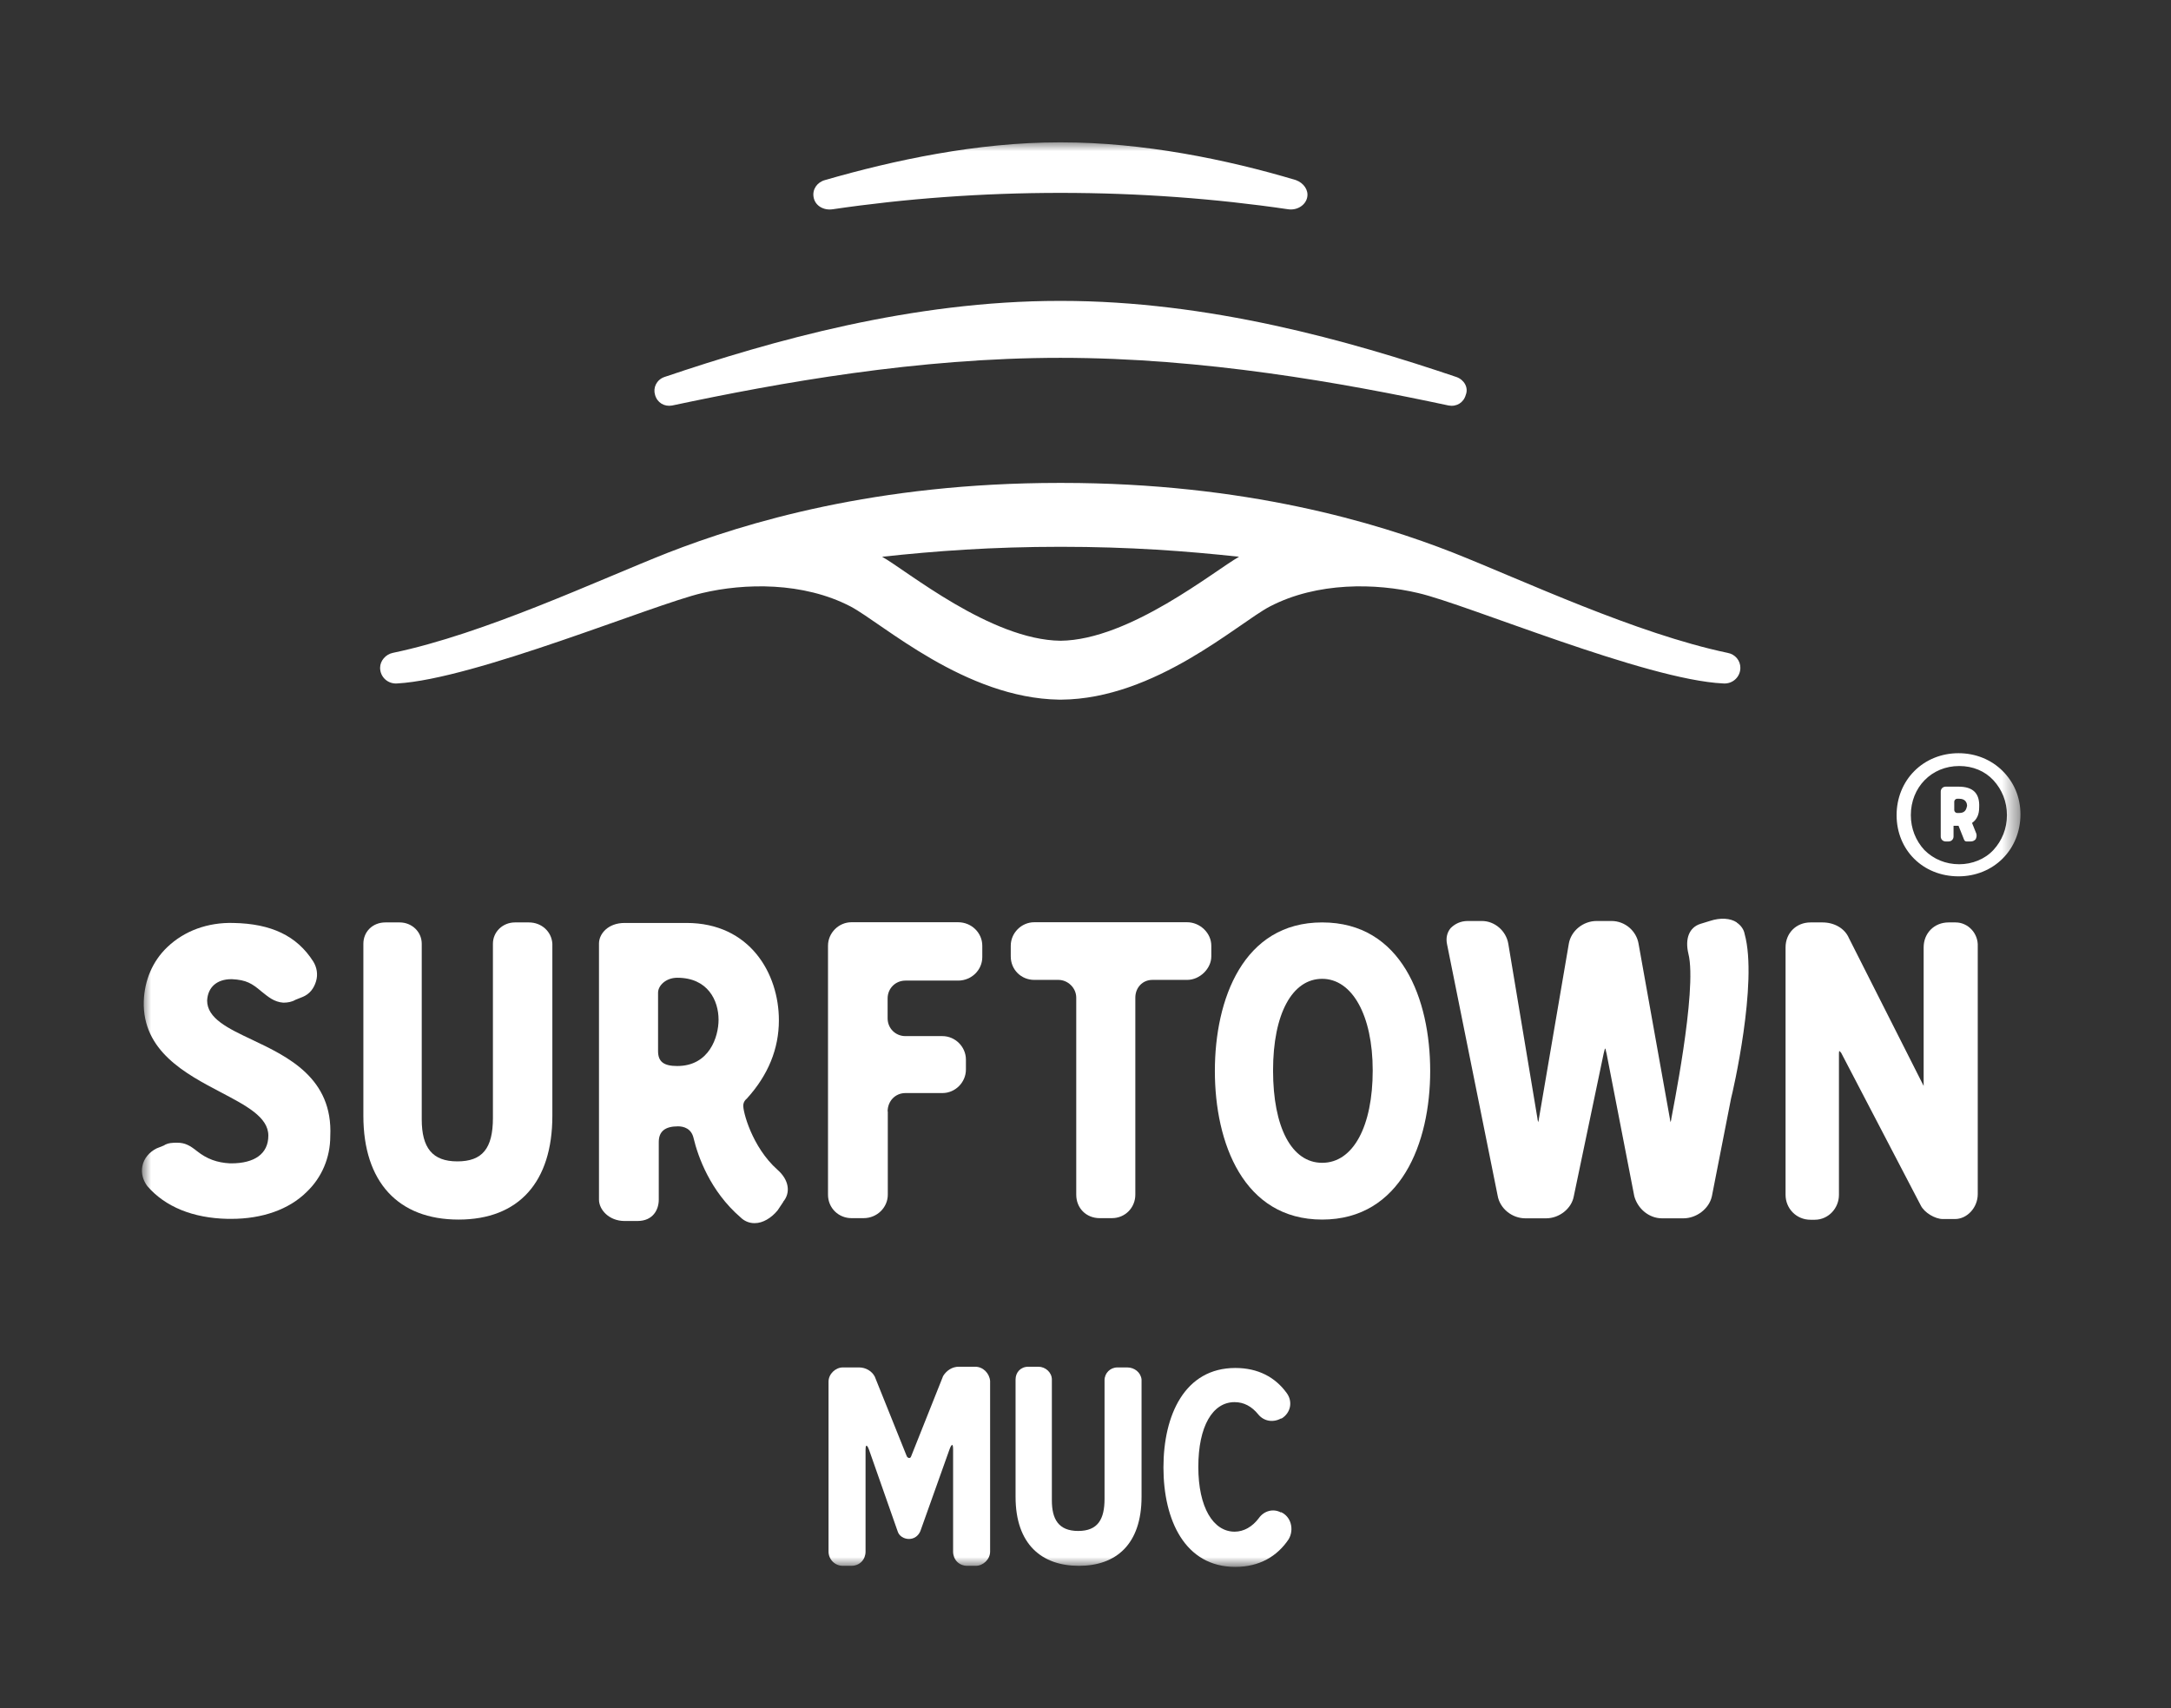 <svg height="96" viewBox="0 0 122 96" width="122" xmlns="http://www.w3.org/2000/svg" xmlns:xlink="http://www.w3.org/1999/xlink"><rect x="0" y="0" width="122" height="96" fill="#333333" stroke="none"/><mask id="a" fill="#fff"><path d="m0 0h105.53v80h-105.53z" fill="#fff" fill-rule="evenodd"/></mask><g fill="#fff" mask="url(#a)" transform="translate(8 8)"><g transform="translate(-.025)"><path d="m46.825 68.81h-.92c-.36 0-.68.2-.88.52l-1.8 4.52c-.04.12-.16.12-.24 0l-1.8-4.48c-.16-.32-.52-.52-.88-.52h-.92c-.4 0-.8.36-.8.8v9.55c0 .44.36.8.8.8h.48c.48 0 .8-.36.8-.8v-5.71c0-.48.16-.12.2 0l1.6 4.56c.08.28.36.44.64.44s.52-.16.64-.44l1.64-4.6c.04-.12.2-.48.2 0v5.75c0 .44.32.8.8.8h.48c.4 0 .8-.36.8-.8v-9.59c-.04-.44-.4-.8-.84-.8z"/><path d="m55.375 68.85h-.56c-.4 0-.72.32-.72.72v6.67c0 1.12-.36 1.8-1.48 1.8s-1.48-.68-1.48-1.72v-6.79c0-.4-.36-.72-.76-.72h-.56c-.44 0-.72.32-.72.72v6.59c0 2.68 1.48 3.88 3.56 3.88s3.52-1.2 3.52-3.88v-6.59c-.04-.4-.4-.68-.8-.68z"/><path d="m64.005 77c-.44-.24-.96-.08-1.24.32-.36.48-.84.76-1.36.76-1.2 0-2.04-1.36-2.04-3.64s.8-3.64 2.04-3.64c.52 0 .96.24 1.32.68.32.4.84.48 1.28.24h.04c.52-.32.64-.96.28-1.44-.64-.88-1.6-1.4-2.88-1.4-2.84 0-4.04 2.64-4.04 5.59s1.2 5.59 4.04 5.59c1.36 0 2.36-.6 3-1.56.32-.56.12-1.28-.44-1.52z"/><path d="m6.185 50.43c-1.36-.64-2.52-1.2-2.52-2.2.04-.76.56-1.2 1.36-1.2h.04c.8.04 1.12.24 1.64.68.4.32.72.6 1.24.64.24 0 .48-.04.68-.16l.4-.16c.4-.16.64-.48.76-.88s.04-.8-.16-1.12c-.92-1.44-2.36-2.12-4.48-2.16-1.44-.04-2.76.44-3.72 1.36-.84.8-1.28 1.88-1.32 3.04-.08 2.8 2.36 4.08 4.32 5.11 1.44.76 2.68 1.4 2.68 2.44s-.8 1.56-2.08 1.56h-.08c-.72-.04-1.28-.24-1.84-.68-.4-.32-.68-.48-1.12-.48-.24 0-.52 0-.76.16l-.4.16c-.4.2-.72.56-.8 1-.08.4.04.8.28 1.12 1 1.16 2.56 1.8 4.52 1.84h.2c1.72 0 3.24-.52 4.24-1.52.84-.8 1.32-1.92 1.32-3.12.16-3.28-2.4-4.48-4.4-5.43z"/><path d="m21.765 43.84h-.8c-.68 0-1.24.52-1.24 1.2v9.79c0 1.72-.6 2.44-2 2.44s-2-.76-2-2.36v-9.87c0-.68-.56-1.2-1.24-1.2h-.8c-.72 0-1.24.52-1.24 1.2v9.67c0 3.72 1.96 5.83 5.35 5.83s5.27-2.12 5.27-5.83v-9.67c-.04-.68-.6-1.2-1.32-1.2z"/><path d="m36.035 59.54c.44-.52.32-1.24-.32-1.8-1.44-1.28-1.96-3.32-1.92-3.64 0 0 0-.2.2-.36 1.2-1.32 1.8-2.8 1.8-4.4 0-2.64-1.64-5.47-5.19-5.47h-3.48c-.92 0-1.44.6-1.44 1.16v14.39c0 .56.56 1.2 1.44 1.2h.72c.88 0 1.2-.64 1.2-1.2v-3.24c0-.6.36-.88 1.08-.88.32 0 .76.12.88.68.24 1 .92 2.96 2.64 4.44.2.2.48.32.76.32h.04c.44 0 .92-.28 1.28-.72l.32-.48zm-5.95-7.63c-.76 0-1.08-.24-1.08-.84v-3.28c0-.4.44-.84 1.08-.84 1.72 0 2.32 1.28 2.32 2.36 0 .96-.52 2.6-2.32 2.6z"/><path d="m41.905 54.47c0-.6.44-1.04 1-1.04h2.08c.72 0 1.32-.6 1.32-1.32v-.56c0-.72-.6-1.32-1.32-1.32h-2.08c-.56 0-1-.44-1-1v-1.12c0-.56.44-1 1-1h2.96c.76 0 1.36-.6 1.36-1.32v-.64c0-.72-.6-1.32-1.36-1.32h-5.99c-.72 0-1.32.6-1.32 1.32v13.99c0 .76.6 1.32 1.32 1.32h.68c.76 0 1.36-.6 1.36-1.32v-4.68z"/><path d="m58.735 47.07c.72 0 1.36-.64 1.36-1.32v-.6c0-.72-.64-1.32-1.36-1.32h-8.59c-.72 0-1.32.6-1.32 1.32v.6c0 .76.6 1.32 1.32 1.32h1.36c.52 0 1 .44 1 1v11.07c0 .76.56 1.32 1.32 1.32h.68c.76 0 1.32-.6 1.32-1.32v-11.07c0-.56.4-1 .96-1h1.96z"/><path d="m66.325 43.84c-4.44 0-6.03 4.32-6.03 8.35s1.6 8.35 6.03 8.35 6.07-4.32 6.07-8.35-1.6-8.35-6.07-8.35zm0 13.51c-1.72 0-2.76-2-2.76-5.19s1.08-5.15 2.76-5.15 2.84 2.04 2.84 5.15-1.08 5.19-2.84 5.19z"/><path d="m101.925 43.84h-.4c-.8 0-1.4.6-1.4 1.4v7.79l-.08-.16-4.12-8.15c-.24-.56-.84-.88-1.48-.88h-.68c-.8 0-1.4.6-1.4 1.4v13.91c0 .76.6 1.4 1.4 1.4h.24c.76 0 1.36-.64 1.36-1.4v-7.95c0-.12.04-.16 0-.16 0 0 .04.04.12.12l4.48 8.59c.2.4.8.76 1.24.76h.68c.68 0 1.28-.64 1.28-1.4v-13.91c.04-.76-.56-1.36-1.24-1.36z"/><path d="m89.625 43.84c-.36-.24-.92-.28-1.52-.08l-.52.16c-.64.2-.88.84-.68 1.68.52 2.04-.96 9.19-.96 9.27s-.04.16-.04.2c0-.04-.04-.12-.04-.2l-1.76-9.83c-.12-.72-.76-1.28-1.52-1.28h-.84c-.76 0-1.44.56-1.56 1.28l-1.68 9.83c0 .08-.04.16-.04.2 0-.04-.04-.12-.04-.2l-1.64-9.83c-.12-.72-.76-1.28-1.48-1.28h-.8c-.4 0-.72.16-.96.4-.2.24-.28.56-.2.92l2.84 14.11c.12.72.8 1.28 1.56 1.28h1.16c.76 0 1.44-.56 1.56-1.24l1.68-8.03c.04-.12.04-.2.08-.28.04.04.04.16.08.28l1.56 8.03c.2.72.84 1.24 1.56 1.24h1.2c.72 0 1.44-.52 1.6-1.24l1.08-5.51c.08-.28 1.52-6.51.76-9.23-.04-.24-.2-.48-.44-.64z"/><path d="m73.875 13.19c-6.03-2.04-13.91-4.28-22.22-4.28h-.08c-8.31 0-16.18 2.24-22.22 4.28-.44.16-.64.6-.52 1 .12.44.52.68.96.6 6.03-1.28 13.79-2.68 21.82-2.68s15.82 1.4 21.82 2.68c.44.08.84-.16.96-.6.16-.4-.08-.84-.52-1z"/><path d="m64.845 2.12c-3.88-1.16-8.59-2.12-13.19-2.12h-.08c-4.64 0-9.31 1-13.19 2.12-.44.12-.72.52-.64.96.08.48.56.76 1.08.68 4.08-.6 8.39-.92 12.79-.92s8.71.32 12.79.92c.52.08 1-.24 1.08-.68.08-.4-.2-.8-.64-.96z"/><path d="m89.105 28.69c-5.15-1.08-11.51-4.08-15.42-5.63-4.28-1.68-11.67-3.92-21.98-3.92h-.16c-10.31 0-17.66 2.24-21.98 3.92-3.96 1.56-10.31 4.56-15.46 5.63-.4.08-.72.44-.72.84 0 .52.44.92.96.88 4.36-.24 14.39-4.44 17.14-5.08 2.36-.56 5.67-.64 8.35.76 1.8.96 6.43 5.15 11.71 5.23h.12c5.27-.04 9.91-4.28 11.71-5.23 2.68-1.4 5.99-1.32 8.35-.76 2.76.64 12.79 4.88 17.14 5.08.52.04.96-.36.96-.88 0-.4-.28-.76-.72-.84zm-37.48-.68c-3.92-.04-8.67-3.96-10.03-4.72 2.96-.32 6.15-.56 10.03-.56s7.07.24 10.03.56c-1.36.76-6.15 4.68-10.03 4.72z"/><path d="m104.565 35.33c-.64-.64-1.52-1-2.48-1s-1.84.36-2.48 1c-.64.64-1 1.52-1 2.48 0 1.96 1.48 3.44 3.48 3.44.96 0 1.84-.36 2.48-1s1-1.52 1-2.48-.36-1.8-1-2.44zm-.52 4.44c-.48.52-1.2.8-1.92.8-.76 0-1.44-.28-1.96-.8-.48-.52-.76-1.2-.76-1.96 0-1.56 1.16-2.76 2.72-2.76.76 0 1.44.28 1.92.8s.76 1.2.76 1.96-.28 1.44-.76 1.96z"/><path d="m102.085 36.21h-.72c-.16 0-.28.12-.28.28v2.52c0 .16.12.28.28.28h.16c.16 0 .28-.12.28-.28v-.6h.28l.32.8s.04.08.12.08h.24c.12 0 .2-.04.28-.12.04-.08.08-.2.04-.32l-.24-.6c.28-.2.4-.48.4-.88.04-.8-.36-1.16-1.16-1.16zm.04 1.48h-.12c-.08 0-.16-.08-.16-.16v-.48c0-.08.08-.16.16-.16h.12c.36 0 .44.24.44.4-.04.16-.08.4-.44.4z"/></g></g></svg>